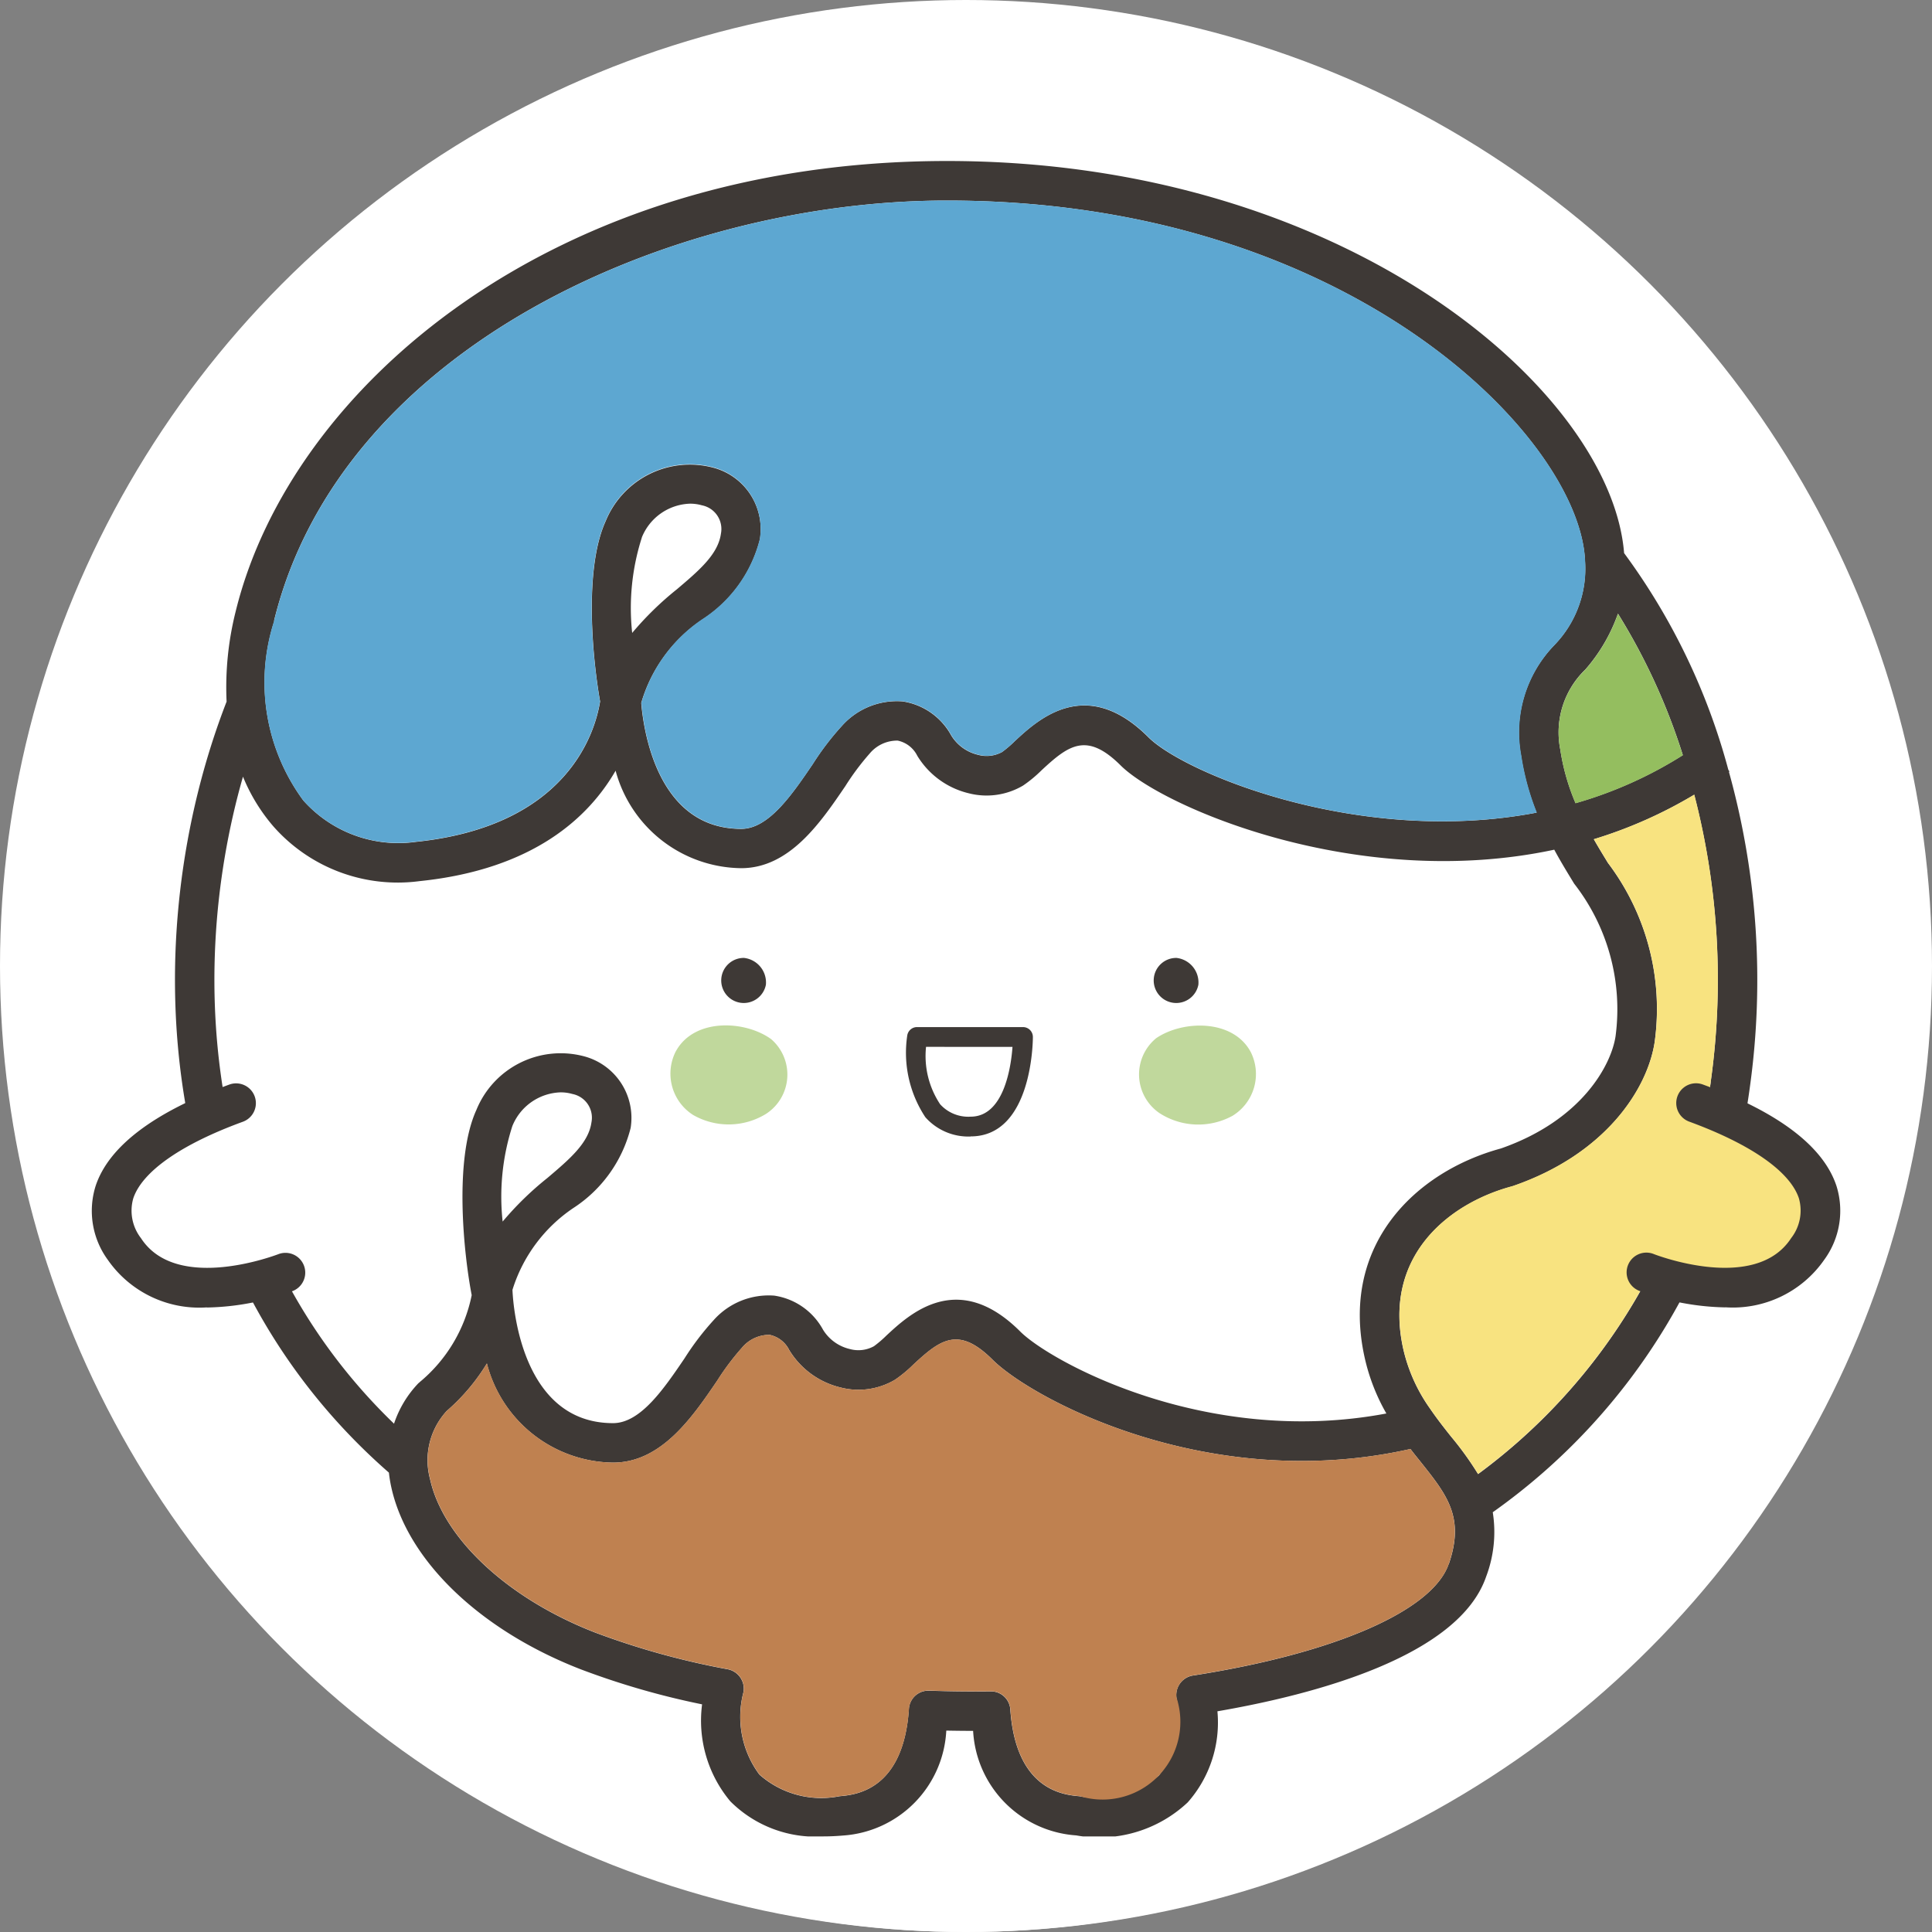 <svg xmlns="http://www.w3.org/2000/svg" xmlns:xlink="http://www.w3.org/1999/xlink" width="60" height="60" viewBox="0 0 60 60">
  <rect x="0" y="0" width="60" height="60" fill="#808080" stroke="none"/>
  <defs>
    <clipPath id="clip-path">
      <rect id="長方形_1157" data-name="長方形 1157" width="54.312" height="52.032" fill="none"/>
    </clipPath>
  </defs>
  <g id="グループ_2262" data-name="グループ 2262" transform="translate(-362 -606)">
    <circle id="楕円形_4" data-name="楕円形 4" cx="30" cy="30" r="30" transform="translate(362 606)" fill="#fff"/>
    <g id="グループ_2187" data-name="グループ 2187" transform="translate(364.845 611)">
      <circle id="楕円形_146" data-name="楕円形 146" cx="29" cy="29" r="29" transform="translate(-1.845 -3)" fill="#fff"/>
      <g id="グループ_2186" data-name="グループ 2186" transform="translate(0 0)" clip-path="url(#clip-path)">
        <path id="パス_742" data-name="パス 742" d="M49.181,61.283a.7.7,0,1,1-.682-.831.768.768,0,0,1,.682.831" transform="translate(-28.24 -35.703)" fill="#3e3936"/>
        <path id="パス_743" data-name="パス 743" d="M81.989,61.283a.7.7,0,1,1-.682-.831.768.768,0,0,1,.682.831" transform="translate(-47.617 -35.703)" fill="#3e3936"/>
        <path id="パス_744" data-name="パス 744" d="M63.8,69.1a1.783,1.783,0,0,1-1.411-.6,3.627,3.627,0,0,1-.562-2.533.307.307,0,0,1,.3-.265h3.295a.307.307,0,0,1,.307.307c0,.126-.022,3.088-1.933,3.088m-1.385-2.781a2.71,2.71,0,0,0,.438,1.783,1.179,1.179,0,0,0,.947.385c1.019,0,1.251-1.5,1.3-2.167Z" transform="translate(-36.497 -38.805)" fill="#3e3936"/>
        <path id="パス_745" data-name="パス 745" d="M44.063,66.356c.577-1.017,2.139-.94,2.946-.358a1.454,1.454,0,0,1-.16,2.324,2.218,2.218,0,0,1-2.264.031,1.521,1.521,0,0,1-.522-2" transform="translate(-25.907 -38.728)" fill="#c0d89c"/>
        <path id="パス_746" data-name="パス 746" d="M82.921,66.4c-.553-1.03-2.116-.989-2.937-.427A1.455,1.455,0,0,0,80.09,68.3a2.219,2.219,0,0,0,2.263.084,1.522,1.522,0,0,0,.568-1.984" transform="translate(-46.924 -38.73)" fill="#c0d89c"/>
        <path id="パス_747" data-name="パス 747" d="M54.582,18.971l.019-.013-.035-.048a20.086,20.086,0,0,0-3.238-6.733C50.923,7.139,42.687,0,30.3,0,18.047,0,9.911,7.038,8.209,13.989a9.651,9.651,0,0,0-.282,2.8C5.1,24.072,5.566,34.263,12.968,40.734a4.153,4.153,0,0,0,.075.457c.5,2.273,2.754,4.438,5.885,5.652a24.323,24.323,0,0,0,3.766,1.087,3.906,3.906,0,0,0,.877,3.012,3.745,3.745,0,0,0,2.9,1.089c.19,0,.391-.009.6-.027a3.443,3.443,0,0,0,3.207-3.259q.418.008.833.009A3.442,3.442,0,0,0,34.314,52a4.017,4.017,0,0,0,3.461-1.025,3.742,3.742,0,0,0,.923-2.829c2.98-.514,7.49-1.692,8.345-4.182a3.907,3.907,0,0,0,.206-2,19.3,19.3,0,0,0,7.982-13.182,24.15,24.15,0,0,0-.649-9.817m-3.444-4.907a19.3,19.3,0,0,1,2.014,4.393,12.82,12.82,0,0,1-3.332,1.491,6.8,6.8,0,0,1-.474-1.666,2.707,2.707,0,0,1,.777-2.482,5.315,5.315,0,0,0,1.014-1.736M9.4,14.281C11.477,5.8,21.72,1.228,30.3,1.228c12.534,0,19.664,7.4,19.814,11.2a3.408,3.408,0,0,1-.958,2.611,3.9,3.9,0,0,0-1.029,3.427,7.961,7.961,0,0,0,.482,1.771C43.107,21.291,37.658,19,36.558,17.9c-1.939-1.94-3.438-.548-4.158.122a3.542,3.542,0,0,1-.388.332,1,1,0,0,1-.754.086,1.331,1.331,0,0,1-.827-.6,2.07,2.07,0,0,0-1.512-1.057,2.286,2.286,0,0,0-1.882.759,8.506,8.506,0,0,0-.907,1.189c-.641.943-1.367,2.011-2.219,2.011-2.432,0-2.973-2.659-3.093-3.758h0l0-.009c-.006-.052-.01-.1-.014-.144a4.7,4.7,0,0,1,1.9-2.591,4.18,4.18,0,0,0,1.785-2.49,1.977,1.977,0,0,0-1.464-2.23A2.826,2.826,0,0,0,19.7,11.184c-.687,1.508-.4,4.316-.173,5.6-.148.931-.989,3.874-5.728,4.362a3.949,3.949,0,0,1-3.49-1.288,6.177,6.177,0,0,1-.9-5.575m11.412-2.589a1.671,1.671,0,0,1,1.5-1.052,1.328,1.328,0,0,1,.368.051.75.75,0,0,1,.59.881c-.089.643-.68,1.143-1.363,1.723a9.8,9.8,0,0,0-1.393,1.359,7.17,7.17,0,0,1,.3-2.962M13.895,37.946a3.333,3.333,0,0,0-.768,1.268c-5.75-5.541-6.535-13.659-4.691-20.094a5.614,5.614,0,0,0,.944,1.544,5.147,5.147,0,0,0,4.542,1.7c3.54-.364,5.255-1.988,6.086-3.429a4.088,4.088,0,0,0,3.9,3.027c1.5,0,2.463-1.414,3.235-2.549A7.842,7.842,0,0,1,27.9,18.4,1.112,1.112,0,0,1,28.768,18a.881.881,0,0,1,.609.471,2.568,2.568,0,0,0,1.594,1.164,2.228,2.228,0,0,0,1.692-.239,4.09,4.09,0,0,0,.573-.474c.838-.779,1.4-1.2,2.454-.154,1.278,1.278,7.348,3.928,13.469,2.62.2.372.415.721.618,1.055a6.341,6.341,0,0,1,1.285,4.742c-.133.879-1.034,2.6-3.561,3.482-2.67.727-5.009,3.015-4.229,6.5a6.18,6.18,0,0,0,.673,1.73c-5.622,1.061-10.455-1.631-11.368-2.543-1.939-1.94-3.438-.547-4.158.122a3.48,3.48,0,0,1-.388.332,1,1,0,0,1-.755.086,1.33,1.33,0,0,1-.827-.6,2.069,2.069,0,0,0-1.512-1.057,2.286,2.286,0,0,0-1.882.759,8.493,8.493,0,0,0-.906,1.189c-.641.943-1.367,2.012-2.22,2.012-2.807,0-3.1-3.544-3.124-4.14a4.768,4.768,0,0,1,1.885-2.537,4.18,4.18,0,0,0,1.785-2.49,1.977,1.977,0,0,0-1.464-2.23,2.827,2.827,0,0,0-3.327,1.672c-.715,1.571-.378,4.552-.145,5.75a4.712,4.712,0,0,1-1.605,2.692c-.014.012-.027.024-.04.038M16.8,29.975a1.671,1.671,0,0,1,1.5-1.051,1.31,1.31,0,0,1,.368.051.75.75,0,0,1,.59.881c-.09.643-.68,1.143-1.363,1.723A9.785,9.785,0,0,0,16.5,32.937a7.171,7.171,0,0,1,.3-2.962m29.079,13.6c-.5,1.449-3.54,2.775-7.94,3.46a.614.614,0,0,0-.514.69,2.927,2.927,0,0,1-.541,2.411,2.914,2.914,0,0,1-2.465.649c-.488-.043-1.974-.174-2.153-2.686a.6.6,0,0,0-.618-.571c-.624.005-1.265,0-1.9-.022a.605.605,0,0,0-.632.572c-.172,2.531-1.664,2.663-2.154,2.706a2.9,2.9,0,0,1-2.487-.671,3,3,0,0,1-.495-2.566.615.615,0,0,0-.49-.706,24.069,24.069,0,0,1-4.117-1.14c-2.71-1.051-4.724-2.924-5.129-4.771a2.257,2.257,0,0,1,.518-2.11,6.251,6.251,0,0,0,1.248-1.475,4.1,4.1,0,0,0,3.921,3.078c1.5,0,2.464-1.414,3.236-2.549a7.837,7.837,0,0,1,.759-1.011,1.108,1.108,0,0,1,.864-.408.882.882,0,0,1,.609.47,2.563,2.563,0,0,0,1.593,1.164,2.223,2.223,0,0,0,1.693-.239,4.1,4.1,0,0,0,.572-.473c.838-.778,1.4-1.2,2.454-.154,1.214,1.214,6.712,4.188,12.982,2.777.1.134.207.263.309.391.831,1.042,1.381,1.731.882,3.182m8.134-14.962a18.147,18.147,0,0,1-7.225,12.169,9.856,9.856,0,0,0-.831-1.155c-.224-.281-.453-.573-.666-.886A5.181,5.181,0,0,1,44.47,36.9c-.646-2.888,1.412-4.527,3.371-5.053l.042-.013c2.894-1,4.175-3.032,4.393-4.466A7.516,7.516,0,0,0,50.826,21.8c-.15-.246-.3-.49-.439-.736a14.022,14.022,0,0,0,3.118-1.383,22.882,22.882,0,0,1,.511,8.925" transform="translate(-3.735 0)" fill="#3e3936"/>
        <path id="パス_748" data-name="パス 748" d="M5.373,71.469C3.2,72.265.468,73.783,1.9,76c1.408,2.17,5,.733,5,.733" transform="translate(-0.888 -42.21)" fill="#fff"/>
        <path id="パス_749" data-name="パス 749" d="M3.579,76.926A3.459,3.459,0,0,1,.5,75.445a2.578,2.578,0,0,1-.374-2.294c.409-1.227,1.805-2.284,4.148-3.144A.614.614,0,1,1,4.7,71.16c-1.92.7-3.129,1.549-3.406,2.38a1.393,1.393,0,0,0,.239,1.236c1.114,1.719,4.229.509,4.26.5a.614.614,0,0,1,.455,1.141,7.967,7.967,0,0,1-2.666.513" transform="translate(0 -41.324)" fill="#3e3936"/>
        <path id="パス_750" data-name="パス 750" d="M13.466,16.053C15.542,7.575,25.785,3,34.369,3,46.9,3,54.033,10.4,54.182,14.2a3.408,3.408,0,0,1-.958,2.611A3.9,3.9,0,0,0,52.2,20.235a7.961,7.961,0,0,0,.482,1.771c-5.506,1.057-10.955-1.239-12.055-2.339-1.939-1.94-3.438-.548-4.158.122a3.542,3.542,0,0,1-.388.332,1,1,0,0,1-.754.086,1.331,1.331,0,0,1-.827-.6,2.07,2.07,0,0,0-1.512-1.057,2.286,2.286,0,0,0-1.882.759,8.506,8.506,0,0,0-.907,1.189c-.641.943-1.367,2.011-2.219,2.011-2.432,0-2.973-2.659-3.093-3.758h0l0-.009c-.006-.052-.01-.1-.014-.144A4.7,4.7,0,0,1,26.766,16a4.18,4.18,0,0,0,1.785-2.49,1.977,1.977,0,0,0-1.464-2.23,2.826,2.826,0,0,0-3.327,1.671c-.687,1.508-.4,4.316-.173,5.6-.148.931-.989,3.874-5.728,4.362a3.949,3.949,0,0,1-3.49-1.288,6.177,6.177,0,0,1-.9-5.575" transform="translate(-7.799 -1.772)" fill="#5da7d1"/>
        <path id="パス_751" data-name="パス 751" d="M113.135,34.351a19.3,19.3,0,0,1,2.014,4.393,12.82,12.82,0,0,1-3.332,1.491,6.8,6.8,0,0,1-.474-1.666,2.707,2.707,0,0,1,.777-2.482,5.315,5.315,0,0,0,1.014-1.736" transform="translate(-65.732 -20.288)" fill="#94be5f"/>
        <path id="パス_752" data-name="パス 752" d="M108.873,57a18.147,18.147,0,0,1-7.225,12.169,9.855,9.855,0,0,0-.831-1.155c-.224-.281-.453-.573-.666-.886a5.181,5.181,0,0,1-.823-1.839c-.646-2.888,1.412-4.527,3.371-5.053l.042-.013c2.894-1,4.175-3.032,4.393-4.466a7.516,7.516,0,0,0-1.449-5.564c-.15-.246-.3-.49-.439-.736a14.022,14.022,0,0,0,3.118-1.383A22.882,22.882,0,0,1,108.873,57" transform="translate(-58.591 -28.396)" fill="#f8e380"/>
        <path id="パス_753" data-name="パス 753" d="M119.5,71.469c2.17.8,4.906,2.314,3.47,4.528-1.407,2.17-5,.733-5,.733" transform="translate(-69.671 -42.21)" fill="#f8e380"/>
        <path id="パス_754" data-name="パス 754" d="M119.518,76.926a7.966,7.966,0,0,1-2.666-.513.614.614,0,1,1,.456-1.14c.03.012,3.144,1.222,4.259-.5a1.39,1.39,0,0,0,.239-1.236c-.277-.831-1.487-1.676-3.406-2.38a.614.614,0,1,1,.423-1.153c2.343.859,3.739,1.917,4.148,3.144a2.577,2.577,0,0,1-.374,2.294,3.458,3.458,0,0,1-3.079,1.481" transform="translate(-68.785 -41.324)" fill="#3e3936"/>
        <path id="パス_755" data-name="パス 755" d="M57.206,96.149c-.5,1.449-3.54,2.775-7.94,3.46a.614.614,0,0,0-.514.69,2.416,2.416,0,0,1-3.006,3.06c-.488-.043-1.974-.174-2.153-2.686a.6.6,0,0,0-.618-.571c-.624.005-1.265,0-1.9-.022a.605.605,0,0,0-.632.572c-.172,2.531-1.664,2.663-2.154,2.706a2.9,2.9,0,0,1-2.487-.671,3,3,0,0,1-.495-2.566.615.615,0,0,0-.49-.706,24.068,24.068,0,0,1-4.117-1.14c-2.71-1.051-4.724-2.923-5.129-4.771a2.257,2.257,0,0,1,.518-2.11,6.251,6.251,0,0,0,1.248-1.475A4.1,4.1,0,0,0,31.253,93c1.5,0,2.464-1.414,3.236-2.549a7.837,7.837,0,0,1,.759-1.011,1.108,1.108,0,0,1,.864-.408.882.882,0,0,1,.609.47,2.563,2.563,0,0,0,1.593,1.164,2.223,2.223,0,0,0,1.693-.239,4.1,4.1,0,0,0,.572-.473c.838-.778,1.4-1.2,2.454-.154,1.214,1.214,6.712,4.188,12.982,2.777.1.134.207.263.309.391.831,1.042,1.381,1.731.882,3.182" transform="translate(-15.059 -52.578)" fill="#bf8150"/>
      </g>
    </g>
  </g>
</svg>
